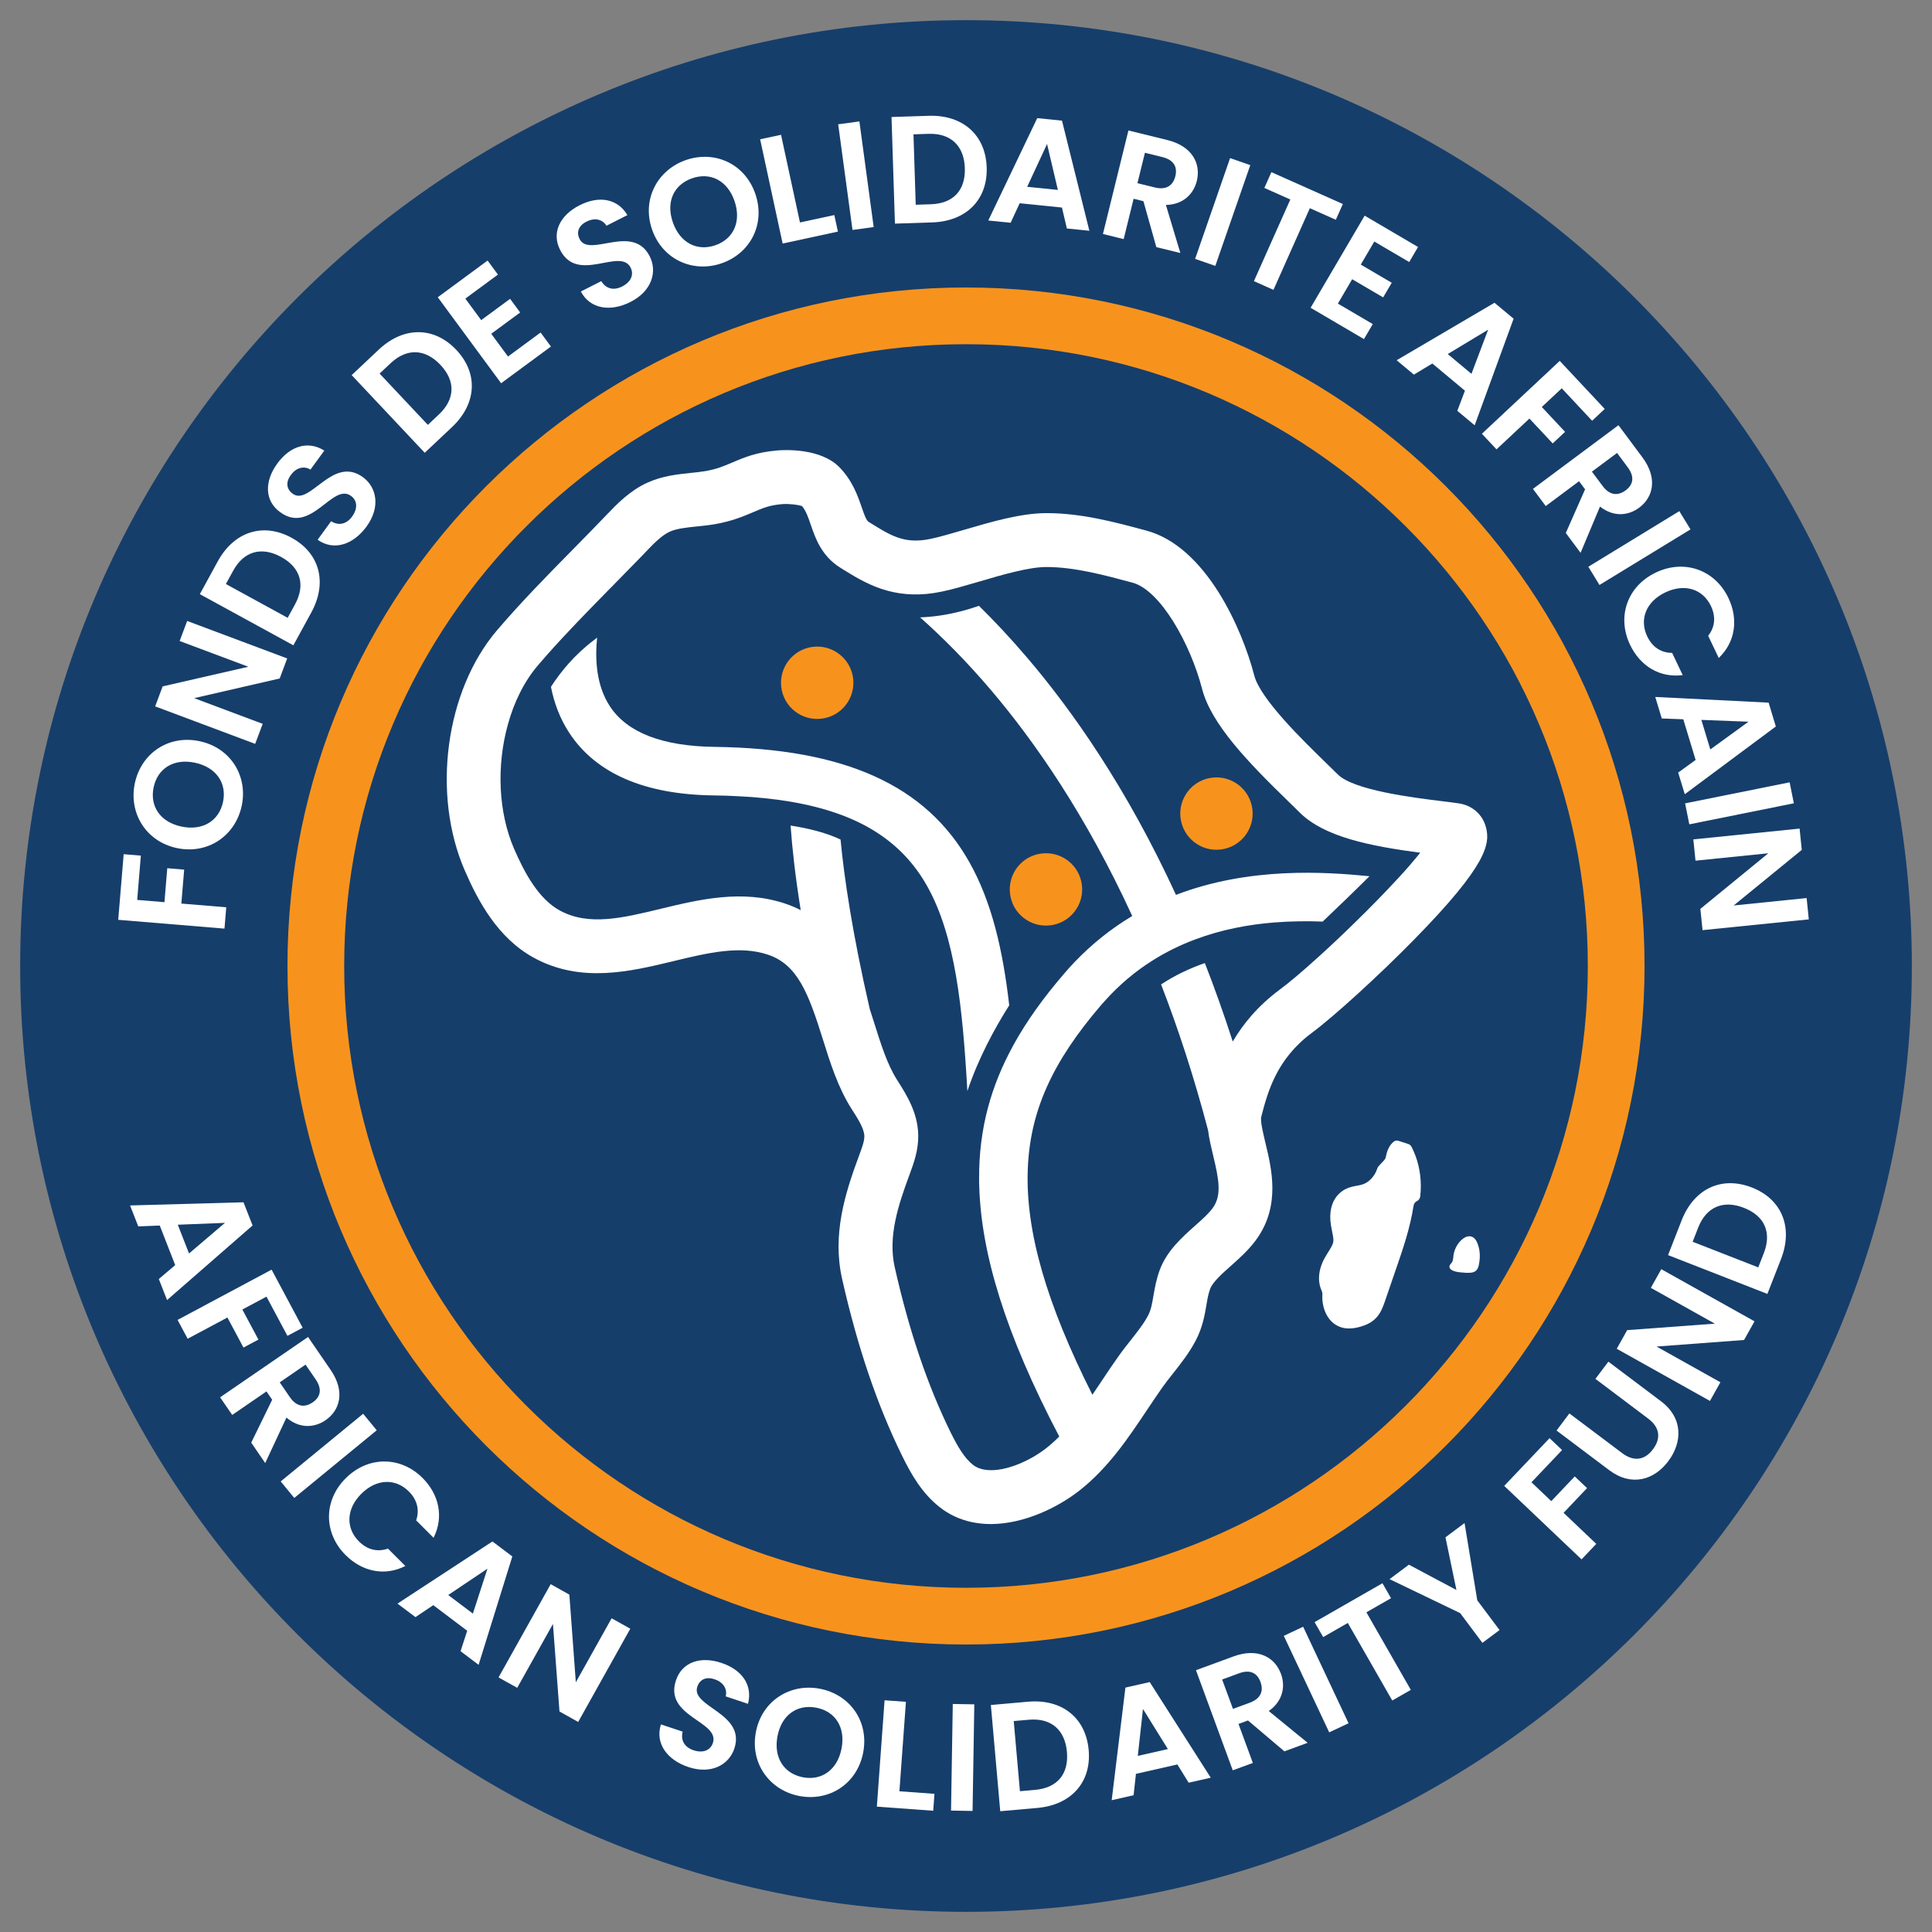 <svg height="83" viewBox="0 0 83 83" width="83" xmlns="http://www.w3.org/2000/svg"><rect x="0" y="0" width="83" height="83" fill="#808080" stroke="none"/><g fill="none" fill-rule="evenodd" transform="matrix(1 0 0 -1 .866 82.134)"><g fill-rule="nonzero"><path d="m40.634 0c-22.406 0-40.634 18.228-40.634 40.633 0 22.406 18.229 40.635 40.634 40.635 22.406 0 40.634-18.228 40.634-40.635 0-22.405-18.228-40.633-40.634-40.633" fill="#163e6b"/><path d="m0 .379.234 2.819.738-.061-.157-1.903 1.171-.097.121 1.459.726-.061-.121-1.458 1.929-.16-.076-.916z" fill="#fff" transform="translate(4.213 42.239)"/><path d="m3.844 2.037c.172.809-.293 1.492-1.205 1.686-.912.194-1.602-.243-1.775-1.052-.173-.815.279-1.495 1.191-1.69.912-.194 1.615.24 1.789 1.056m.802-.171c-.269-1.265-1.439-2.096-2.787-1.809-1.342.286-2.072 1.522-1.803 2.787.273 1.277 1.439 2.089 2.781 1.804 1.348-.287 2.081-1.511 1.81-2.781" fill="#fff" transform="translate(4.871 45.644)"/><path d="m1.375 5.28 4.297-1.61-.322-.861-3.675-.845 2.945-1.104-.323-.86-4.297 1.61.322.86 3.681.843-2.951 1.106z" fill="#fff" transform="translate(5.8 50.177)"/><path d="m4.086 1.751c.463.846.241 1.589-.594 2.045-.835.457-1.597.253-2.06-.593l-.312-.57 2.654-1.452zm-.143 2.869c1.215-.665 1.547-1.931.844-3.215l-.768-1.405-4.018 2.198.768 1.405c.702 1.284 1.954 1.684 3.174 1.017" fill="#fff" transform="translate(7.718 54.411)"/><path d="m4.237.816c-.56-.769-1.395-1.071-2.104-.571l.579.796c.313-.195.652-.142.903.203.255.351.22.693-.046.885-.801.583-1.708-1.679-3.048-.696-.669.486-.678 1.321-.122 2.085.553.759 1.318.998 2.022.559l-.595-.817c-.256.161-.59.103-.827-.211-.223-.284-.238-.606.064-.826.743-.541 1.712 1.661 3.017.711.584-.424.77-1.274.156-2.118" fill="#fff" transform="translate(10.646 58.7)"/><path d="m3.746 1.643c.702.661.721 1.436.07 2.129-.652.693-1.44.735-2.143.074l-.473-.445 2.073-2.204zm.753 2.772c.95-1.009.872-2.316-.193-3.318l-1.167-1.098-3.139 3.336 1.167 1.098c1.066 1.002 2.38.995 3.332-.018" fill="#fff" transform="translate(14.242 62.684)"/><path d="m2.583 4.668-1.4-1.031.681-.925 1.242.915.432-.586-1.242-.915.72-.977 1.4 1.031.444-.602-2.14-1.577-2.721 3.694 2.14 1.577z" fill="#fff" transform="translate(17.942 65.669)"/><path d="m3.174.249c-.849-.43-1.73-.318-2.134.448l.878.445c.19-.316.517-.422.897-.229.387.196.511.517.363.81-.449.884-2.286-.718-3.032.766-.374.737-.003 1.485.84 1.913.837.424 1.628.288 2.054-.423l-.901-.457c-.154.26-.478.361-.831.189-.328-.151-.489-.432-.319-.765.416-.819 2.28.701 3.01-.74.327-.644.106-1.484-.825-1.957" fill="#fff" transform="translate(23.048 68.914)"/><path d="m2.86.913c.782.271 1.126 1.022.821 1.903-.305.88-1.036 1.245-1.817.975-.788-.273-1.137-1.011-.831-1.892.305-.881 1.04-1.259 1.828-.986m.268-.775c-1.221-.423-2.538.149-2.989 1.451-.45 1.296.232 2.56 1.454 2.984 1.234.427 2.532-.151 2.981-1.448.451-1.302-.217-2.562-1.445-2.987" fill="#fff" transform="translate(27.007 70.685)"/><path d="m.898 4.673.813-3.766 1.476.318.154-.711-2.374-.513-.967 4.479z" fill="#fff" transform="translate(31.79 71.67)"/><path d="m0 4.539.911.124.614-4.539-.91-.124z" fill="#fff" transform="translate(35.143 72.255)"/><path d="m1.691.831c.964.031 1.491.599 1.46 1.551-.03.951-.593 1.505-1.558 1.474l-.649-.021.097-3.025zm2.399 1.581c.045-1.385-.878-2.314-2.341-2.361l-1.601-.052-.147 4.58 1.601.052c1.463.046 2.444-.828 2.488-2.219" fill="#fff" transform="translate(37.433 72.528)"/><path d="m2.524 3.727-.854-1.84 1.319-.133zm.64-2.73-1.816.184-.389-.838-.96.097 2.103 4.398 1.064-.108 1.176-4.731-.966.098z" fill="#fff" transform="translate(41.592 72.221)"/><path d="m2.55 4.123-.745.184-.322-1.307.746-.183c.497-.122.784.084.883.485.097.395-.064.699-.562.821m.214.732c1.071-.263 1.454-1.013 1.27-1.759-.133-.541-.568-1.016-1.328-1.031l.621-2.065-1.032.253-.555 1.975-.421.103-.427-1.733-.891.22 1.095 4.447z" fill="#fff" transform="translate(46.516 71.264)"/><path d="m1.502 4.63.868-.301-1.502-4.329-.868.301z" fill="#fff" transform="translate(50.477 70.711)"/><path d="m.75 5.057 3.07-1.369-.302-.677-1.116.497-1.563-3.508-.84.375 1.564 3.507-1.115.497z" fill="#fff" transform="translate(53.004 69.681)"/><path d="m4.236 3.311-1.5.88-.581-.99 1.33-.781-.369-.628-1.331.78-.614-1.047 1.499-.88-.379-.645-2.292 1.346 2.322 3.957 2.293-1.346z" fill="#fff" transform="translate(55.439 67.566)"/><path d="m3.931 4.107-1.736-1.048 1.019-.849zm-.997-2.622-1.401 1.169-.792-.478-.741.618 4.203 2.469.822-.684-1.673-4.58-.746.622z" fill="#fff" transform="translate(59.135 63.864)"/><path d="m3.344 3.802 1.933-2.064-.541-.508-1.305 1.394-.857-.803 1-1.068-.532-.497-1 1.068-1.414-1.323-.628.67z" fill="#fff" transform="translate(62.797 62.828)"/><path d="m4.071 3.676-.458.615-1.08-.803.46-.616c.305-.41.657-.433.99-.187.326.243.394.58.088.99m.63.428c.658-.884.478-1.706-.139-2.164-.447-.334-1.084-.423-1.682.049l-.834-1.988-.635.852.828 1.876-.259.348-1.431-1.066-.55.737 3.674 2.736z" fill="#fff" transform="translate(64.991 58.384)"/><path d="m3.91 3.173.48-.784-3.91-2.388-.479.783z" fill="#fff" transform="translate(67.369 57.002)"/><path d="m4.469 3.335c.437-.918.3-1.899-.415-2.58l-.454.954c.304.384.33.832.119 1.277-.344.723-1.116.987-1.958.587-.836-.397-1.124-1.167-.78-1.889.211-.445.576-.707 1.071-.711l.454-.954c-.987-.127-1.827.388-2.264 1.307-.567 1.191-.127 2.512 1.113 3.101 1.239.589 2.547.099 3.113-1.092" fill="#fff" transform="translate(68.918 53.112)"/><path d="m4.006 3.116-2.026.078.385-1.269zm-2.272-1.643-.53 1.747-.924.035-.28.924 4.87-.244.31-1.024-3.912-2.91-.283.93z" fill="#fff" transform="translate(70.245 48.013)"/><path d="m4.491 1.805.181-.901-4.491-.904-.181.901z" fill="#fff" transform="translate(71.527 46.72)"/><path d="m4.961.463-4.565-.463-.093.915 2.919 2.388-3.128-.318-.093.915 4.565.463.093-.915-2.925-2.388 3.134.319z" fill="#fff" transform="translate(71.88 42.174)"/><path d="m4.076 3.319-2.026-.08.483-1.235zm-2.137-1.815-.664 1.7-.923-.037-.352.9 4.873.136.39-.996-3.674-3.205-.354.905z" fill="#fff" transform="translate(4.722 26.28)"/><path d="m4.04 3.348 1.334-2.495-.654-.349-.9 1.685-1.036-.554.69-1.291-.642-.343-.69 1.291-1.708-.913-.433.81z" fill="#fff" transform="translate(6.762 24.241)"/><path d="m4.104 3.595-.435.633-1.109-.762.434-.633c.29-.422.641-.46.983-.226.335.23.416.565.127.987m.646.403c.624-.909.411-1.724-.223-2.158-.46-.316-1.1-.381-1.678.114l-.912-1.954-.601.877.9 1.843-.245.358-1.472-1.011-.52.758 3.778 2.592z" fill="#fff" transform="translate(8.591 19.281)"/><path d="m3.542 3.617.583-.71-3.542-2.907-.583.71z" fill="#fff" transform="translate(11.193 17.781)"/><path d="m4.019 4.021c.72-.72.919-1.69.474-2.571l-.747.747c.157.464.032.896-.316 1.244-.567.565-1.383.556-2.042-.103-.654-.654-.669-1.476-.102-2.042.348-.349.78-.474 1.248-.311l.747-.747c-.887-.45-1.853-.246-2.571.474-.933.933-.961 2.326.009 3.295.97.97 2.368.947 3.3.014" fill="#fff" transform="translate(13.267 14.62)"/><path d="m3.863 4.13-1.685-1.131 1.059-.798zm-.87-2.667-1.457 1.1-.766-.514-.771.581 4.079 2.67.854-.645-1.449-4.655-.775.585z" fill="#fff" transform="translate(16.212 10.612)"/><path d="m5.66 4.005-2.239-4.005-.803.449-.281 3.76-1.535-2.744-.802.448 2.24 4.006.802-.449.278-3.766 1.538 2.75z" fill="#fff" transform="translate(20.552 8.158)"/><path d="m1.246.113c-.903.301-1.442 1.008-1.18 1.833l.934-.312c-.091-.356.062-.663.467-.799.411-.137.726 0 .83.311.314.94-2.116 1.122-1.584 2.695.262.785 1.055 1.046 1.951.747.891-.298 1.349-.956 1.143-1.759l-.959.321c.076.292-.079.594-.451.725-.338.127-.649.043-.768-.311-.291-.873 2.1-1.131 1.589-2.662-.229-.685-.983-1.119-1.973-.788" fill="#fff" transform="translate(27.462 6.107)"/><path d="m2.065.851c.812-.156 1.485.322 1.662 1.237.175.915-.274 1.597-1.086 1.753-.819.157-1.49-.308-1.666-1.223-.176-.914.271-1.609 1.09-1.766m-.155-.805c-1.269.244-2.123 1.397-1.863 2.751.259 1.347 1.48 2.101 2.75 1.856 1.283-.247 2.117-1.396 1.858-2.743-.261-1.353-1.469-2.109-2.745-1.864" fill="#fff" transform="translate(31.561 4.93)"/><path d="m1.25 4.679-.28-3.844 1.506-.109-.053-.727-2.422.176.332 4.57z" fill="#fff" transform="translate(36.803 4.344)"/><path d="m.075 4.595.925-.015-.075-4.58-.925.015z" fill="#fff" transform="translate(39.991 4.335)"/><path d="m1.896.916c.961.085 1.455.681 1.372 1.63-.083.948-.676 1.469-1.637 1.384l-.648-.057.266-3.014zm2.307 1.712c.121-1.38-.747-2.358-2.205-2.487l-1.595-.141-.403 4.563 1.595.141c1.457.129 2.485-.69 2.607-2.076" fill="#fff" transform="translate(41.702 4.323)"/><path d="m1.344 3.919-.222-2.015 1.292.293zm1.477-2.383-1.779-.404-.101-.918-.941-.214.59 4.838 1.044.237 2.622-4.108-.948-.215z" fill="#fff" transform="translate(46.893 4.796)"/><path d="m1.847 4.168-.721-.265.465-1.262.72.265c.481.177.604.509.46.897-.14.382-.444.542-.924.366m-.232.726c1.035.381 1.773-.027 2.038-.748.193-.524.097-1.16-.524-1.598l1.67-1.365-.999-.367-1.564 1.327-.407-.149.616-1.676-.863-.317-1.581 4.301z" fill="#fff" transform="translate(50.512 6.078)"/><path d="m0 4.146.831.391 1.951-4.146-.831-.391z" fill="#fff" transform="translate(54.287 7.711)"/><path d="m0 3.368 2.916 1.671.369-.643-1.059-.606 1.909-3.332-.798-.457-1.909 3.332-1.059-.607z" fill="#fff" transform="translate(55.609 9.078)"/><path d="m0 2.737.831.621 2.042-1.087-.471 2.263.82.613.547-3.32.956-1.277-.736-.55-.955 1.277z" fill="#fff" transform="translate(58.83 11.556)"/><path d="m0 3.155 1.948 2.051.538-.511-1.315-1.385.851-.81 1.008 1.062.529-.502-1.008-1.062 1.404-1.334-.633-.666z" fill="#fff" transform="translate(63.756 15.144)"/><path d="m0 2.112.552.734 2.267-1.705c.504-.379.971-.304 1.322.163.356.472.299.942-.205 1.321l-2.266 1.706.557.739 2.26-1.701c.965-.726.917-1.774.312-2.577-.603-.802-1.572-1.108-2.538-.382z" fill="#fff" transform="translate(66.004 18.566)"/><path d="m1.914 5.661 4.005-2.24-.449-.802-3.76-.281 2.744-1.535-.449-.802-4.005 2.241.449.801 3.766.278-2.75 1.538z" fill="#fff" transform="translate(68.59 21.948)"/><path d="m4.111 1.745c.352.898.036 1.607-.851 1.953-.885.347-1.616.047-1.967-.852l-.237-.605 2.819-1.101zm-.509 2.827c1.29-.504 1.781-1.718 1.248-3.081l-.583-1.491-4.267 1.668.583 1.492c.532 1.363 1.723 1.919 3.018 1.412" fill="#fff" transform="translate(70.795 26.546)"/><path d="m19.688 3.685c-.652-1.029-1.333-2.299-1.798-3.685-.202 3.582-.518 6.656-1.73 8.81-.553.983-1.295 1.764-2.259 2.362-.461.288-.975.532-1.542.735-.634.227-1.337.405-2.115.534-.678.113-1.415.19-2.21.227-.334.019-.681.031-1.038.034-2.97.038-5.055.939-6.201 2.676-.413.626-.66 1.306-.795 1.989.423.656 1.021 1.385 1.85 2.009.045.034.088.068.133.105-.099-.976-.023-2.086.557-2.962.741-1.119 2.251-1.703 4.482-1.731 5.61-.073 9.091-1.647 10.954-4.955.969-1.718 1.442-3.796 1.712-6.149" fill="#fff" transform="translate(22.803 35.26)"/><path d="m3.972 7.808c-.031.058-.08.1-.139.119l-.424.136c-.067.022-.141.008-.198-.038-.225-.179-.301-.463-.34-.658-.009-.052-.034-.097-.066-.133l-.246-.266c-.026-.03-.046-.066-.058-.106-.105-.325-.358-.594-.65-.681-.056-.018-.127-.03-.199-.044-.244-.044-.544-.1-.799-.358-.31-.308-.431-.787-.338-1.349.013-.085.03-.172.048-.258.036-.172.07-.334.052-.448-.018-.127-.115-.28-.218-.443-.046-.074-.092-.148-.136-.225-.286-.502-.336-1.027-.145-1.433.022-.049.034-.103.031-.157-.032-.515.16-1.009.508-1.264.185-.136.395-.202.639-.202.159 0 .332.028.521.086.198.061.451.16.657.387.196.215.288.485.357.682l.473 1.377c.302.874.612 1.774.761 2.735.014.092.066.169.143.203.076.034.132.112.145.205.018.157.026.316.024.475-.004.588-.142 1.158-.4 1.657" fill="#fff" transform="translate(55.798 25.062)"/><path d="m1.738.011c-.852-.103-1.625.508-1.727 1.359-.1.852.508 1.627 1.359 1.727.853.103 1.627-.508 1.729-1.359.101-.852-.507-1.627-1.361-1.727" fill="#f7931d" transform="translate(49.839 45.628)"/><path d="m1.739.011c-.854-.103-1.627.508-1.728 1.358-.102.855.506 1.628 1.36 1.728.852.103 1.627-.505 1.727-1.359.103-.852-.507-1.625-1.358-1.727" fill="#f7931d" transform="translate(42.515 42.37)"/><path d="m1.739.011c-.852-.103-1.625.505-1.728 1.358-.1.852.508 1.625 1.359 1.728.853.103 1.627-.508 1.73-1.359.1-.853-.507-1.627-1.361-1.727" fill="#f7931d" transform="translate(32.686 51.248)"/><path d="m1.291.945c-.007.049-.016.098-.029.147-.043.164-.122.399-.299.461-.259.091-.517-.178-.636-.377-.071-.117-.118-.247-.145-.382-.023-.118-.005-.245-.078-.351-.038-.055-.097-.102-.103-.169-.006-.077.063-.139.133-.173.112-.054.238-.069.363-.082.149-.016.299-.029.447-.01.193.026.28.138.319.322.043.2.058.41.029.614" fill="#fff" transform="translate(61.401 27.452)"/><path d="m41.415 28.353c-.175-.202-.368-.417-.576-.64-.556-.604-1.21-1.27-1.875-1.917-.521-.511-1.048-1.006-1.539-1.449-.641-.583-1.221-1.074-1.644-1.388-.94-.699-1.574-1.474-2.017-2.23-.381 1.181-.781 2.305-1.199 3.372-.618-.215-1.265-.511-1.88-.918.735-1.897 1.42-3.985 2.02-6.27.044-.361.131-.721.215-1.073.25-1.033.373-1.7 0-2.239-.167-.241-.46-.504-.773-.781-.565-.504-1.206-1.073-1.516-1.894-.153-.411-.217-.789-.276-1.124-.056-.336-.103-.6-.224-.831-.183-.355-.459-.702-.749-1.071-.175-.22-.354-.447-.525-.69-.24-.337-.474-.684-.697-1.021-.142-.214-.284-.427-.427-.634-1.987 3.946-2.871 7.041-2.776 9.669.09 2.489 1.032 4.605 3.155 7.077.05.058.101.115.153.171.628.703 1.309 1.267 2.019 1.718.609.387 1.237.693 1.873.929 1.138.427 2.296.638 3.387.726.732.058 1.436.062 2.083.038.566.54 1.328 1.268 2.01 1.949-1.924.189-5.153.409-8.313-.801-2.116 4.599-4.462 7.932-6.414 10.214-.71.832-1.399 1.563-2.049 2.203-.254-.088-.526-.172-.813-.244-.586-.149-1.16-.232-1.716-.252.919-.816 1.972-1.858 3.078-3.163 1.833-2.163 4.038-5.315 6.035-9.667-.868-.517-1.707-1.172-2.491-1.993-.143-.151-.286-.308-.425-.472-.868-1.008-1.615-2.029-2.205-3.108v-.004c-.934-1.704-1.472-3.548-1.457-5.725-.002-.106 0-.214.006-.32.085-2.875 1.116-6.318 3.437-10.738-.178-.179-.365-.349-.562-.504-.743-.582-1.912-1.083-2.712-.909-.166.036-.306.098-.429.193-.374.296-.656.777-.969 1.407-.988 2.016-1.774 4.329-2.394 7.075-.298 1.309.133 2.644.642 4.011.167.453.376 1.017.366 1.664-.013.978-.511 1.755-.909 2.382-.421.658-.696 1.538-.989 2.468-.056.184-.117.373-.181.564-.001.004-.001.008-.004.012 0 .004 0 .007-.002.01-.753 3.278-1.1 5.662-1.253 7.273-.622.298-1.399.485-2.146.6.064-.912.191-2.114.435-3.634-.205.107-.427.2-.663.28-1.852.624-3.707.175-5.344-.22-1.663-.403-3.102-.749-4.341-.076-.941.511-1.542 1.682-1.961 2.641-.693 1.595-.757 3.595-.276 5.334.265.975.705 1.868 1.301 2.565.137.16.276.32.417.479.813.916 1.688 1.81 2.544 2.682v.002c.067.067.131.131.196.197.449.457.912.928 1.366 1.397.03.034.062.067.094.1.336.352.684.715 1.038.878.298.135.711.178 1.146.223.253.026.517.052.791.099.743.129 1.246.344 1.651.517.409.175.705.302 1.246.346.301.022.693-.026.852-.086.169-.202.262-.472.376-.804.193-.566.461-1.341 1.27-1.843l.094-.058c.023-.014.045-.028.067-.043.529-.328 1.132-.69 1.879-.891.648-.173 1.406-.228 2.324-.032.237.05.487.112.744.183.282.079.574.163.876.252.481.142.994.292 1.481.409.514.124.999.211 1.391.211h.008c1.202-.004 2.464-.343 3.685-.672 1.202-.325 2.488-2.624 2.992-4.566.392-1.518 1.983-3.159 3.721-4.847.177-.171.338-.328.479-.469 1.051-1.043 3.015-1.435 5.171-1.721-.121-.151-.258-.314-.407-.487m3.23 1.58c-.142.554-.598.951-1.191 1.031-.211.031-.455.061-.717.093-1.224.151-3.769.466-4.456 1.146-.147.148-.314.31-.497.487-.99.963-2.831 2.751-3.093 3.766-.514 1.987-2.068 5.533-4.633 6.223-1.363.367-2.775.747-4.279.751h-.014c-1.098 0-2.386-.379-3.524-.713-.535-.157-1.041-.306-1.451-.393-.59-.124-1.032-.082-1.445.069-.365.13-.711.346-1.122.6l-.096.06c-.046.028-.089.091-.133.185h-.001c-.049.107-.101.254-.166.442-.165.479-.39 1.134-.946 1.709-.805.837-2.353.759-2.654.735-.92-.073-1.481-.314-1.975-.526-.352-.151-.657-.28-1.132-.362-.197-.034-.411-.056-.636-.079-.573-.061-1.224-.127-1.868-.421-.757-.344-1.308-.921-1.75-1.382-.471-.493-.962-.993-1.437-1.475-1.095-1.113-2.23-2.266-3.268-3.482-2.219-2.601-2.815-7.039-1.385-10.323.566-1.302 1.415-2.905 2.976-3.752 2.023-1.098 4.129-.588 5.99-.139 1.461.352 2.841.687 4.061.276 1.266-.427 1.732-1.647 2.346-3.604.323-1.035.658-2.102 1.244-3.023.268-.416.544-.849.548-1.169.004-.214-.107-.509-.223-.823-.609-1.639-1.166-3.401-.729-5.328.663-2.924 1.505-5.406 2.576-7.585.388-.792.853-1.607 1.615-2.204.398-.314.859-.529 1.37-.639.27-.056.544-.085.82-.085 1.437 0 2.897.723 3.807 1.436 1.242.975 2.088 2.241 2.907 3.465.227.34.442.658.661.972.136.192.289.387.452.592.345.437.703.888.987 1.433.289.556.38 1.088.453 1.514.044.265.084.493.161.694.108.29.505.645.888.985.399.356.811.723 1.136 1.191.992 1.43.62 2.972.348 4.098-.088.373-.226.934-.178 1.113.271 1.045.644 2.475 2.17 3.606.959.713 2.886 2.469 4.388 4.001 3.175 3.233 3.275 4.129 3.097 4.832" fill="#fff" transform="translate(18.33 16.659)"/></g><path d="m55.864 27.931c0-15.426-12.506-27.931-27.932-27.931-15.427 0-27.932 12.505-27.932 27.931s12.506 27.931 27.932 27.931c15.426 0 27.932-12.505 27.932-27.931z" stroke="#f7931d" stroke-width="2.437" transform="translate(12.702 12.703)"/></g></svg>